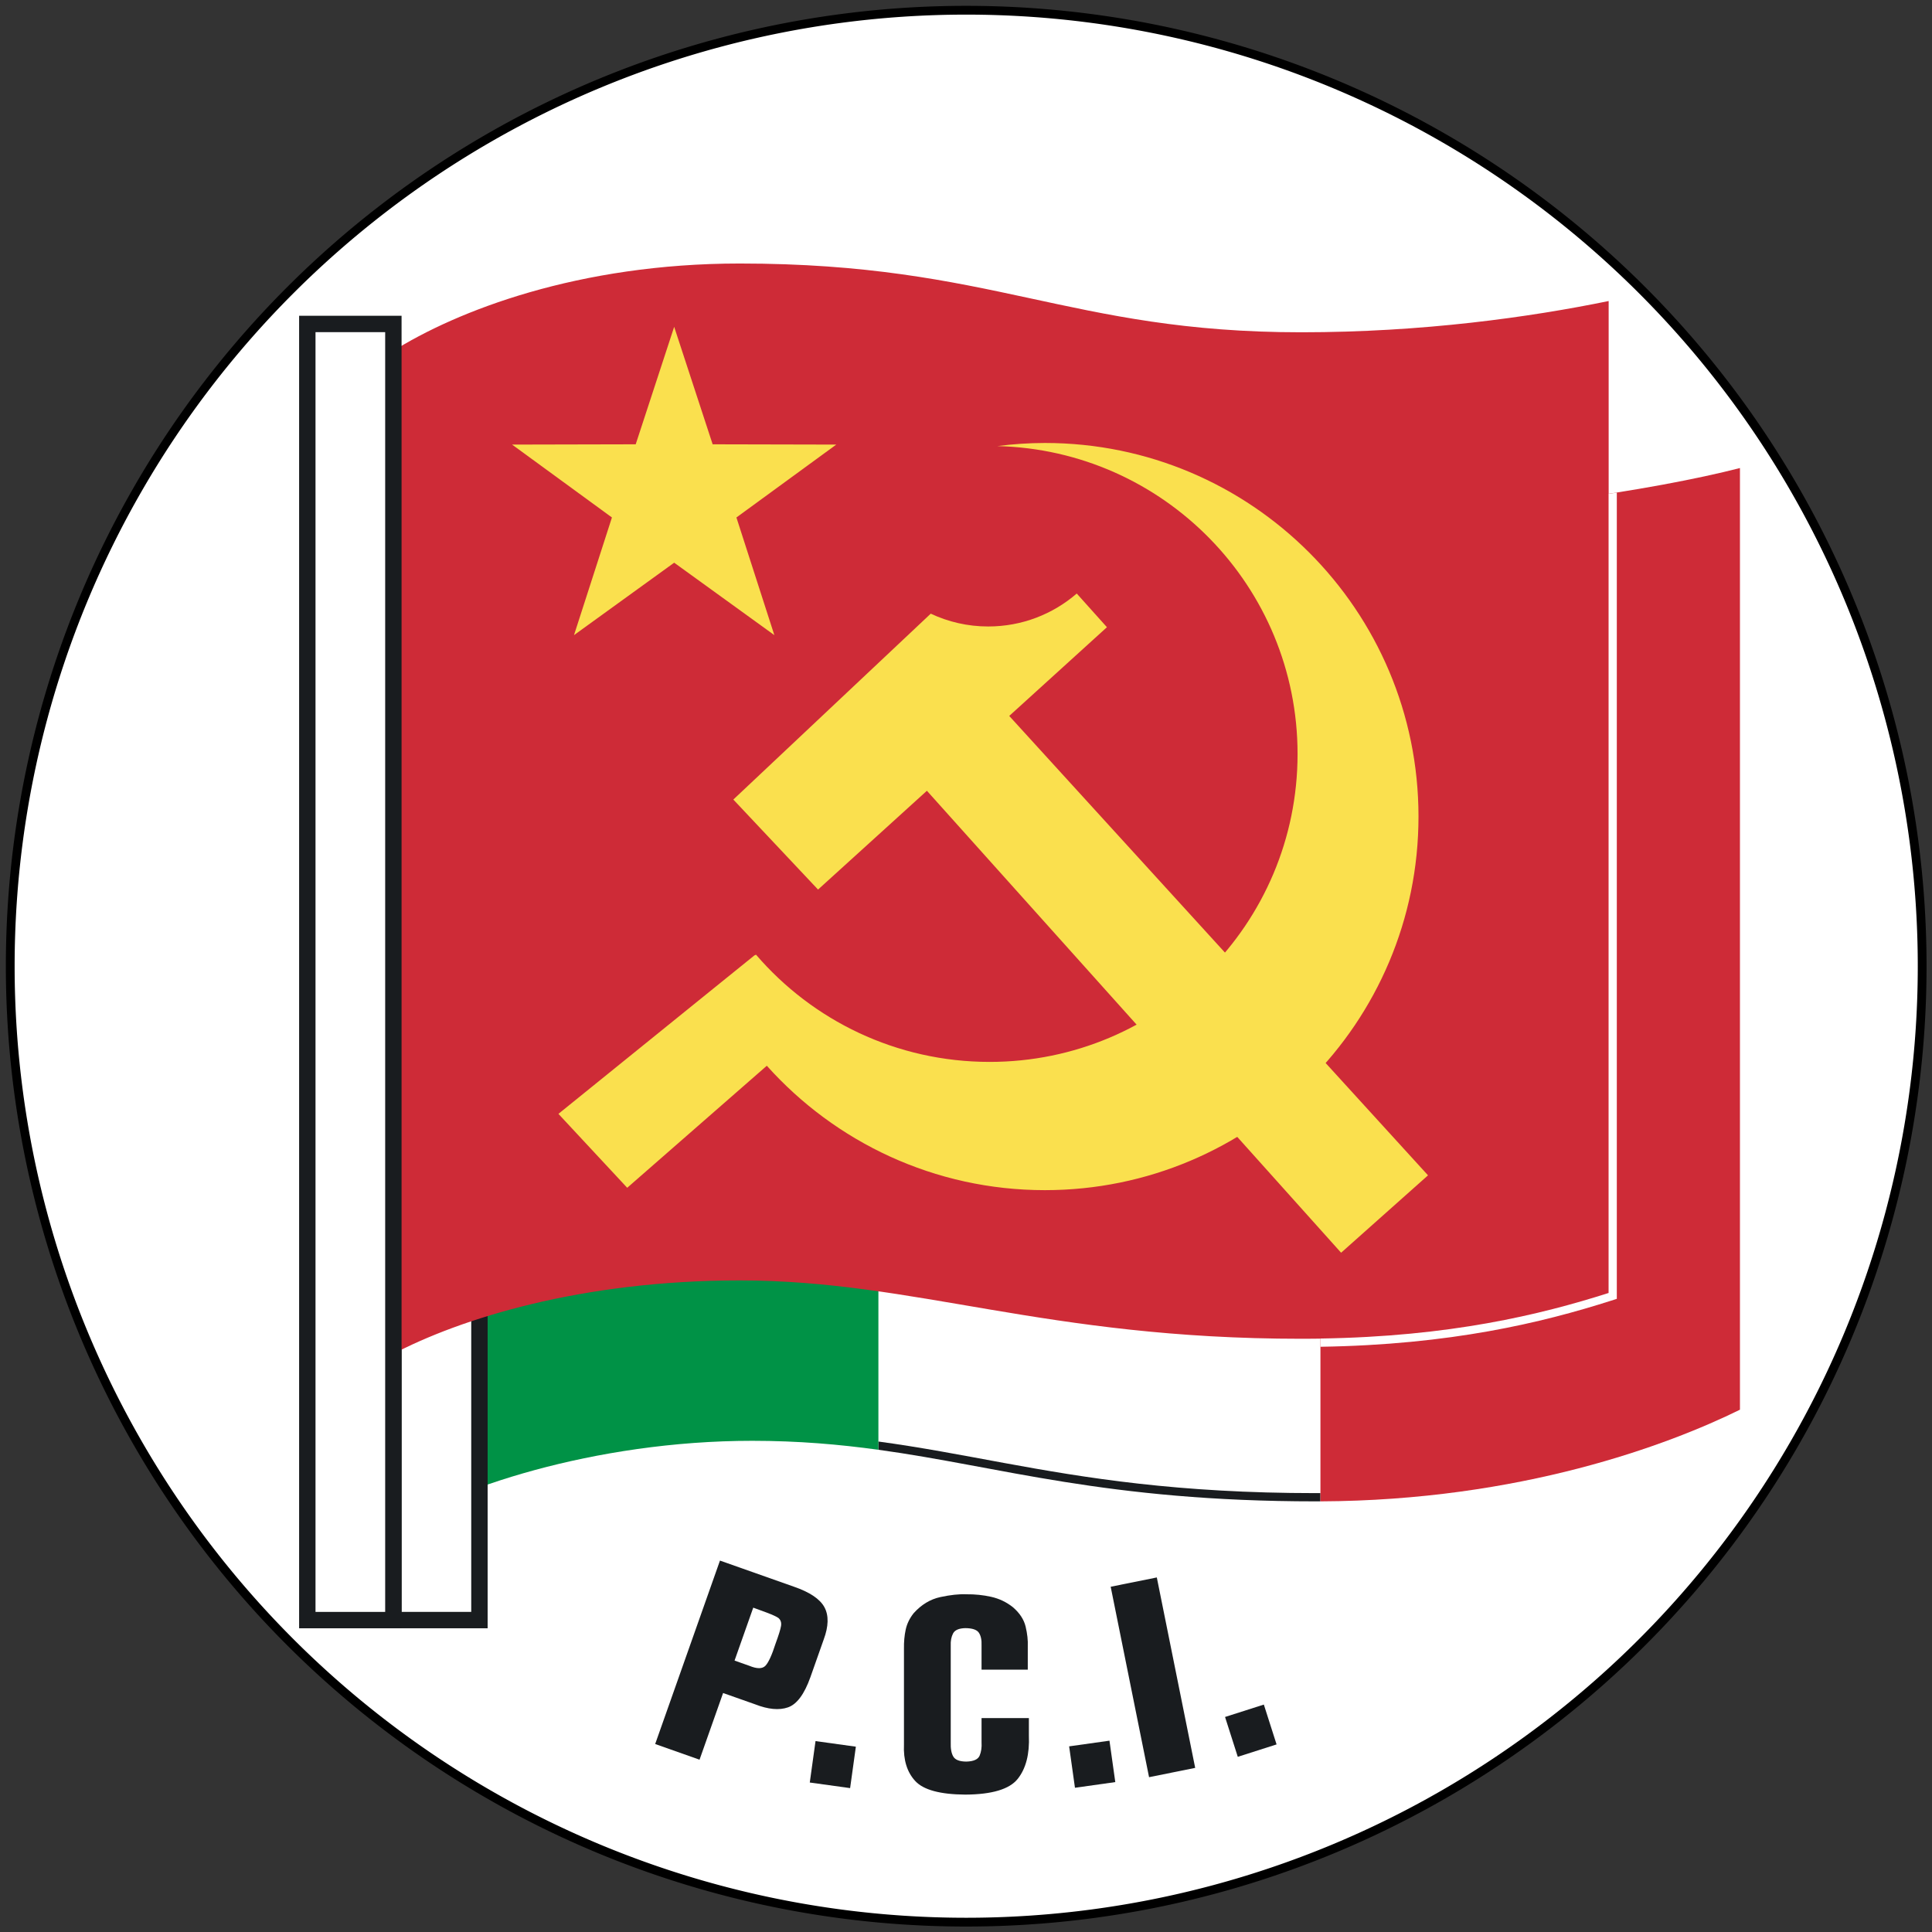 <?xml version="1.0" encoding="UTF-8" standalone="no"?>
<svg
   xmlns:dc="http://purl.org/dc/elements/1.1/"
   xmlns:cc="http://creativecommons.org/ns#"
   xmlns:rdf="http://www.w3.org/1999/02/22-rdf-syntax-ns#"
   xmlns:svg="http://www.w3.org/2000/svg"
   xmlns="http://www.w3.org/2000/svg"
   xmlns:sodipodi="http://sodipodi.sourceforge.net/DTD/sodipodi-0.dtd"
   xmlns:inkscape="http://www.inkscape.org/namespaces/inkscape"
   inkscape:export-ydpi="272.72726"
   inkscape:export-xdpi="272.72726"
   inkscape:export-filename="C:\Documents and Settings\Flanker\Desktop\PCI logo.png"
   sodipodi:docname="Logo_Partito_Comunista_Italiano.svg"
   height="330"
   width="330"
   inkscape:version="1.0 (4035a4f, 2020-05-01)"
   version="1.1"
   id="svg2">
  <rect width="100%" height="100%" fill="#333333" stroke="none"/>
  <defs
     id="defs6" />
  <sodipodi:namedview
     inkscape:document-rotation="0"
     inkscape:current-layer="svg2"
     inkscape:window-maximized="1"
     inkscape:window-y="25"
     inkscape:window-x="0"
     inkscape:cy="126.80709"
     inkscape:cx="140.03875"
     inkscape:zoom="1.0551903"
     showgrid="false"
     id="namedview4"
     inkscape:window-height="793"
     inkscape:window-width="1440"
     inkscape:pageshadow="2"
     inkscape:pageopacity="0"
     guidetolerance="10"
     gridtolerance="10"
     objecttolerance="10"
     borderopacity="1"
     bordercolor="#666666"
     pagecolor="#ffffff" />
  <g
     transform="translate(-4.992,6.163)"
     id="g3867">
    <path
       sodipodi:type="arc"
       style="fill:#ffffff;stroke:#000000;stroke-width:1.54;stroke-linecap:round;stroke-linejoin:miter;stroke-miterlimit:4;stroke-opacity:1;stroke-dasharray:none;stroke-dashoffset:0"
       id="path2989"
       sodipodi:cx="162.66101"
       sodipodi:cy="153.40678"
       sodipodi:rx="167.64407"
       sodipodi:ry="167.64407"
       d="M 330.305,153.407 A 167.644,167.644 0 0 1 162.661,321.051 167.644,167.644 0 0 1 -4.983,153.407 167.644,167.644 0 0 1 162.661,-14.237 167.644,167.644 0 0 1 330.305,153.407 Z"
       transform="matrix(0.974,0,0,0.974,11.595,9.451)" />
    <path
       style="fill:#ffffff;stroke:none"
       d="M 71.898,87.784 C 83.054,80.738 103.859,72.699 131.339,72.699 c 43.271,0 56.174,9.746 95.924,9.746 29.273,0 60.043,-4.847 74.924,-8.678 l 0,160.843 c -12.295,6.057 -37.864,15.661 -72.432,15.661 -47.341,0 -63.371,-10.322 -96.28,-10.322 -27.008,0 -51.641,8.275 -61.576,15.169 z"
       id="path3806"
       inkscape:connector-curvature="0"
       sodipodi:nodetypes="cssccsscc" />
    <path
       style="font-size:medium;font-style:normal;font-variant:normal;font-weight:normal;font-stretch:normal;text-indent:0;text-align:start;text-decoration:none;line-height:normal;letter-spacing:normal;word-spacing:normal;text-transform:none;direction:ltr;block-progression:tb;writing-mode:lr-tb;text-anchor:start;baseline-shift:baseline;color:#000000;fill:#191c1f;fill-opacity:1;fill-rule:nonzero;stroke:none;stroke-width:2.8;marker:none;visibility:visible;display:inline;overflow:visible;enable-background:accumulate;font-family:Sans;-inkscape-font-specification:Sans"
       d="m 155.031,73.812 0,1.406 c 9.473,0.93 17.487,2.312 25.344,3.719 13.598,2.436 26.886,4.906 46.875,4.906 1.094,0 2.185,-0.018 3.281,-0.031 l 0,-1.406 c -1.095,0.013 -2.19,0.031 -3.281,0.031 -31.414,0 -46.104,-6.071 -72.219,-8.625 z m 0,166.25 0,1.406 c 20.914,2.874 38.805,8.812 74.719,8.812 0.262,0 0.52,0.001 0.781,0 l 0,-1.406 c -0.262,0.001 -0.518,0 -0.781,0 -23.569,0 -39.263,-2.58 -53.281,-5.156 -7.312,-1.344 -14.185,-2.677 -21.438,-3.656 z"
       id="path3808"
       inkscape:connector-curvature="0" />
    <path
       style="fill:#009246;fill-opacity:1;stroke:none"
       d="m 131.344,72.688 c -27.48,0 -48.282,8.048 -59.438,15.094 l 0,167.344 c 9.935,-6.895 34.555,-15.188 61.562,-15.188 7.944,0 14.908,0.619 21.562,1.531 l 0,-167.656 c -6.931,-0.677 -14.613,-1.125 -23.688,-1.125 z"
       id="rect3796"
       inkscape:connector-curvature="0" />
    <path
       style="fill:#ce2b37;fill-opacity:1;stroke:none"
       d="m 302.188,73.781 c -14.326,3.688 -43.39,8.285 -71.656,8.625 l 0,167.875 c 34.17,-0.144 59.454,-9.646 71.656,-15.656 l 0,-160.844 z"
       id="rect3798"
       inkscape:connector-curvature="0" />
    <rect
       y="72.661"
       x="72.183"
       height="197.898"
       width="14.7"
       id="rect3763"
       style="fill:#ffffff;stroke:#191c1f;stroke-width:2.8;stroke-miterlimit:4;stroke-dasharray:none;stroke-opacity:1" />
    <path
       style="fill:#ce2b37;fill-opacity:1;stroke:none"
       d="M 71.898,53.932 C 83.054,46.887 103.859,38.847 131.339,38.847 c 43.271,0 56.174,11.746 95.924,11.746 20.731,0 39.043,-2.576 52.5,-5.339 l 0,169.424 c -12.295,3.921 -28.61,7.831 -52.5,7.831 -43.782,0 -65.863,-9.966 -95.924,-9.966 -27.008,0 -47.726,6.495 -59.441,12.678 z"
       id="path3765"
       inkscape:connector-curvature="0"
       sodipodi:nodetypes="cssccsscc" />
    <path
       sodipodi:type="star"
       style="fill:#fae04e;fill-opacity:1;stroke:none"
       id="path3771"
       sodipodi:sides="5"
       sodipodi:cx="97.525421"
       sodipodi:cy="64.067795"
       sodipodi:r1="28.483473"
       sodipodi:r2="10.937654"
       sodipodi:arg1="1.5707963"
       sodipodi:arg2="2.1991149"
       inkscape:flatsided="false"
       inkscape:rounded="-3.469447e-018"
       inkscape:randomized="0"
       d="m 97.525,92.551 -6.429,-19.635 -20.66,-0.047 16.687,-12.182 -6.34,-19.664 16.742,12.106 16.742,-12.106 -6.34,19.664 16.687,12.182 -20.66,0.047 z"
       inkscape:transform-center-y="-2.7792537"
       transform="matrix(1.022,0,0,-1.022,20.475,144.248)" />
    <path
       style="fill:#fae04e;fill-opacity:1;stroke:none"
       d="m 183.469,69.5 c -2.752,0 -5.465,0.193 -8.125,0.531 28.445,0.696 51.281,23.981 51.281,52.594 0,29.051 -23.543,52.594 -52.594,52.594 -15.959,0 -30.262,-7.093 -39.906,-18.312 l -0.281,0.125 -7,5.656 -26.469,21.406 11.75,12.625 23.844,-20.844 c 11.675,13.035 28.624,21.25 47.5,21.25 35.237,0 63.812,-28.576 63.812,-63.812 0,-35.237 -28.576,-63.812 -63.812,-63.812 z"
       id="path3773"
       inkscape:connector-curvature="0" />
    <path
       style="fill:#fae04e;fill-opacity:1;stroke:none"
       d="m 188.906,95.219 c -4.059,3.509 -9.338,5.625 -15.125,5.625 -3.513,0 -6.83,-0.788 -9.812,-2.188 l -33.719,31.75 14.469,15.375 18.594,-16.875 70.75,78.906 14.844,-13.219 -71.531,-78.469 16.688,-15.156 -5.156,-5.75 z"
       id="path3775"
       inkscape:connector-curvature="0" />
    <path
       style="font-size:medium;font-style:normal;font-variant:normal;font-weight:normal;font-stretch:normal;text-indent:0;text-align:start;text-decoration:none;line-height:normal;letter-spacing:normal;word-spacing:normal;text-transform:none;direction:ltr;block-progression:tb;writing-mode:lr-tb;text-anchor:start;baseline-shift:baseline;color:#000000;fill:#ffffff;fill-opacity:1;fill-rule:nonzero;stroke:none;stroke-width:2.8;marker:none;visibility:visible;display:inline;overflow:visible;enable-background:accumulate;font-family:Sans;-inkscape-font-specification:Sans"
       d="m 281.156,77.969 c -0.463,0.073 -0.937,0.146 -1.406,0.219 l 0,136.5 c -11.723,3.738 -27.106,7.444 -49.219,7.781 l 0,1.406 c 22.263,-0.343 37.852,-4.111 49.656,-7.875 l 0.969,-0.312 0,-1 0,-136.719 z"
       id="path3831"
       inkscape:connector-curvature="0" />
    <path
       inkscape:connector-curvature="0"
       id="path3841"
       style="font-size:47px;font-style:normal;font-variant:normal;font-weight:normal;font-stretch:normal;line-height:125%;letter-spacing:0px;word-spacing:0px;fill:#191c1f;fill-opacity:1;stroke:none;font-family:Akzidenz Grotesk BE XBdCn;-inkscape-font-specification:Akzidenz Grotesk BE XBdCn"
       d="m 116.901,291.728 7.578,2.677 4.023,-11.389 5.451,1.925 c 2.24,0.879 4.118,1.055 5.634,0.526 1.516,-0.529 2.792,-2.248 3.828,-5.159 l 2.27,-6.426 c 0.844,-2.271 0.886,-4.109 0.128,-5.513 -0.759,-1.404 -2.497,-2.575 -5.215,-3.512 l -12.63,-4.461 z m 13.558,-14.252 3.193,-9.04 c 0.558,0.192 1.336,0.477 2.333,0.855 0.997,0.378 1.656,0.684 1.976,0.916 0.384,0.334 0.529,0.786 0.437,1.357 -0.092,0.571 -0.403,1.572 -0.93,3.005 -0.63,1.968 -1.206,3.228 -1.728,3.782 -0.523,0.554 -1.441,0.56 -2.754,0.018 z" />
    <path
       inkscape:connector-curvature="0"
       id="path3843"
       style="font-size:47px;font-style:normal;font-variant:normal;font-weight:normal;font-stretch:normal;line-height:125%;letter-spacing:0px;word-spacing:0px;fill:#191c1f;fill-opacity:1;stroke:none;font-family:Akzidenz Grotesk BE XBdCn;-inkscape-font-specification:Akzidenz Grotesk BE XBdCn"
       d="m 143.308,298.304 6.89,0.956 0.982,-7.076 -6.89,-0.956 z" />
    <path
       inkscape:connector-curvature="0"
       id="path3845"
       style="font-size:47px;font-style:normal;font-variant:normal;font-weight:normal;font-stretch:normal;line-height:125%;letter-spacing:0px;word-spacing:0px;fill:#191c1f;fill-opacity:1;stroke:none;font-family:Akzidenz Grotesk BE XBdCn;-inkscape-font-specification:Akzidenz Grotesk BE XBdCn"
       d="m 180.545,275.084 c 0.044,-1.064 -0.079,-2.202 -0.37,-3.413 -0.291,-1.211 -1.013,-2.314 -2.168,-3.308 -1.098,-0.873 -2.333,-1.465 -3.707,-1.774 -1.374,-0.309 -2.786,-0.454 -4.236,-0.435 -1.248,-0.056 -2.735,0.103 -4.459,0.476 -1.724,0.373 -3.246,1.295 -4.565,2.767 -0.685,0.867 -1.136,1.801 -1.351,2.802 -0.215,1.002 -0.313,2.089 -0.294,3.261 l 0,16.356 c -0.116,2.639 0.527,4.717 1.927,6.233 1.4,1.517 4.251,2.29 8.554,2.321 4.565,-0.027 7.549,-0.924 8.953,-2.691 1.404,-1.766 2.039,-4.238 1.903,-7.414 l 0,-2.961 -8.084,0 0,4.136 c 0.054,0.857 -0.054,1.611 -0.323,2.262 -0.269,0.651 -1.023,0.994 -2.262,1.028 -1.16,-0.005 -1.906,-0.289 -2.238,-0.852 -0.332,-0.563 -0.479,-1.376 -0.441,-2.438 l 0,-16.497 c -0.037,-0.824 0.096,-1.525 0.399,-2.103 0.304,-0.578 1.001,-0.879 2.091,-0.905 1.205,0.009 1.979,0.273 2.321,0.793 0.342,0.52 0.492,1.243 0.452,2.168 l 0,4.136 7.896,0 z" />
    <path
       inkscape:connector-curvature="0"
       id="path3847"
       style="font-size:47px;font-style:normal;font-variant:normal;font-weight:normal;font-stretch:normal;line-height:125%;letter-spacing:0px;word-spacing:0px;fill:#191c1f;fill-opacity:1;stroke:none;font-family:Akzidenz Grotesk BE XBdCn;-inkscape-font-specification:Akzidenz Grotesk BE XBdCn"
       d="m 188.603,299.201 6.888,-0.969 -0.995,-7.074 -6.888,0.969 z" />
    <path
       inkscape:connector-curvature="0"
       id="path3849"
       style="font-size:47px;font-style:normal;font-variant:normal;font-weight:normal;font-stretch:normal;line-height:125%;letter-spacing:0px;word-spacing:0px;fill:#191c1f;fill-opacity:1;stroke:none;font-family:Akzidenz Grotesk BE XBdCn;-inkscape-font-specification:Akzidenz Grotesk BE XBdCn"
       d="m 194.705,264.865 6.555,32.528 7.879,-1.588 -6.555,-32.528 z" />
    <path
       inkscape:connector-curvature="0"
       id="path3851"
       style="font-size:47px;font-style:normal;font-variant:normal;font-weight:normal;font-stretch:normal;line-height:125%;letter-spacing:0px;word-spacing:0px;fill:#191c1f;fill-opacity:1;stroke:none;font-family:Akzidenz Grotesk BE XBdCn;-inkscape-font-specification:Akzidenz Grotesk BE XBdCn"
       d="m 216.414,293.914 6.626,-2.117 -2.175,-6.805 -6.626,2.117 z" />
    <rect
       style="fill:#ffffff;stroke:#191c1f;stroke-width:2.8;stroke-linecap:round;stroke-linejoin:miter;stroke-miterlimit:4;stroke-opacity:1;stroke-dasharray:none;stroke-dashoffset:0"
       id="rect2991"
       width="14.7"
       height="221.39"
       x="57.483"
       y="49.169" />
  </g>
</svg>
